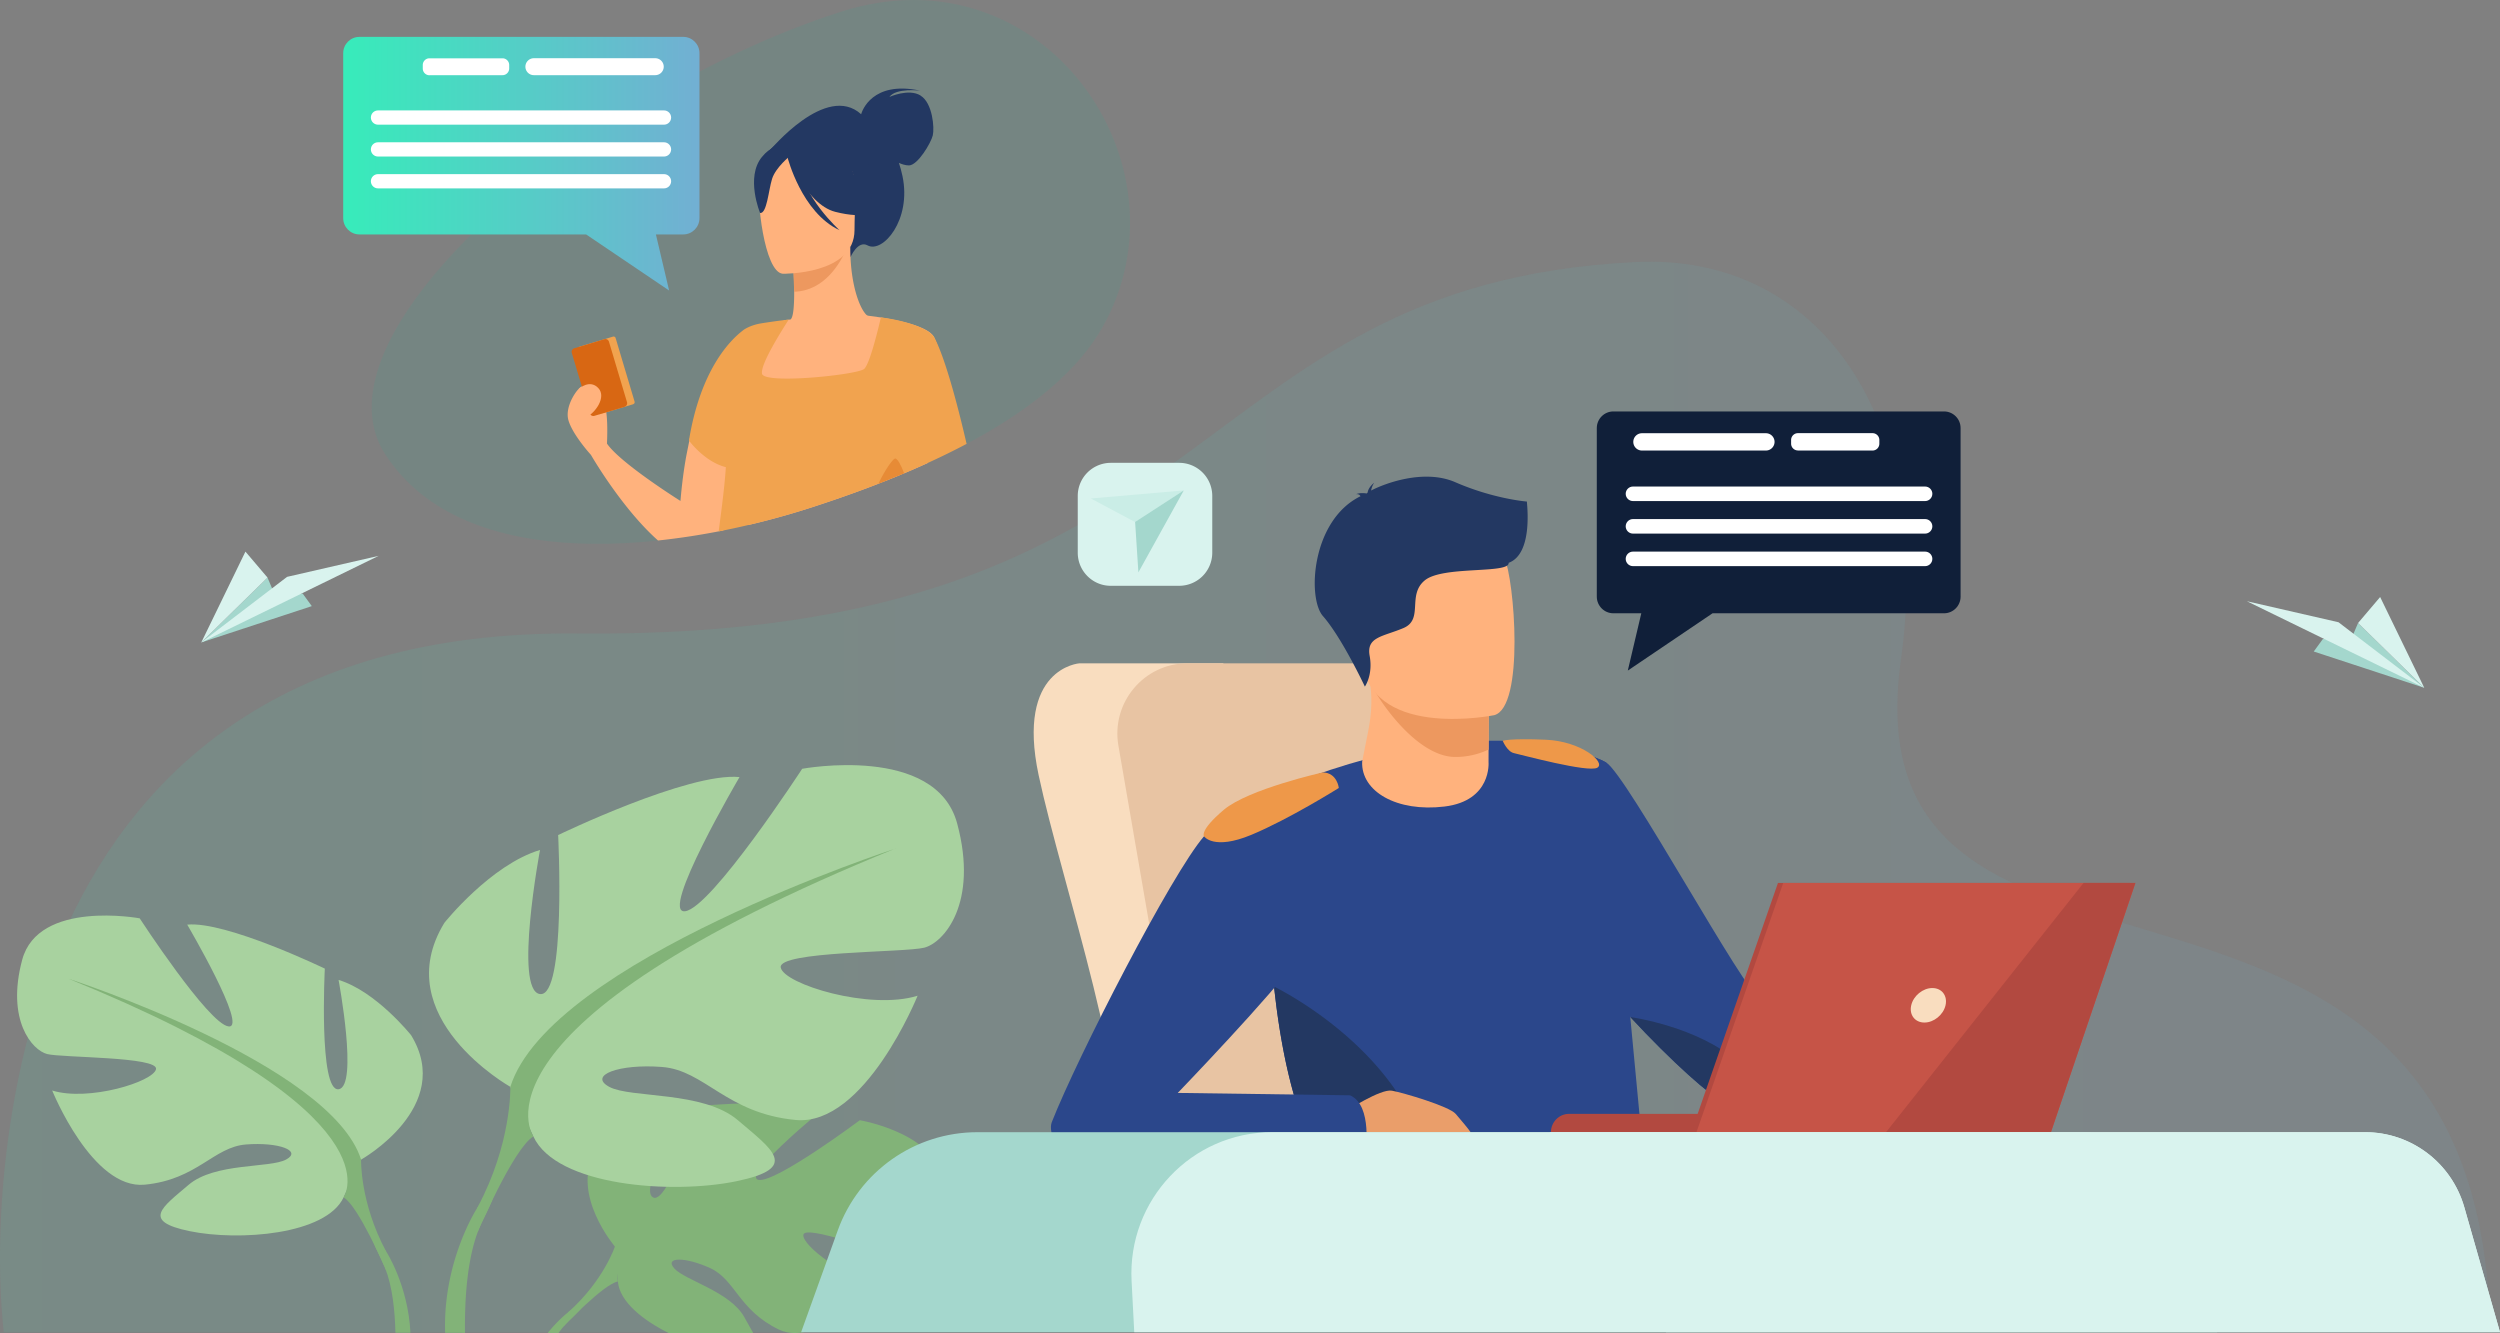 <?xml version="1.0" encoding="UTF-8"?> <svg xmlns="http://www.w3.org/2000/svg" xmlns:xlink="http://www.w3.org/1999/xlink" xmlns:v="https://vecta.io/nano" width="300" height="160" fill="none"><rect width="100%" height="100%" fill="#808080" stroke="none"/> <style><![CDATA[.B{fill:#ffb27d}.C{fill:#233862}.D{fill:#d9f3ee}.E{fill:#a4d7cd}.F{fill:#82b378}]]></style> <path opacity=".1" d="M298.8 159.863H.443c-1.45-13.9.62-32.423 6.776-46.863 8.235-19.345 25.665-37.343 62.064-36.98 78.205.778 72.204-41.847 126.947-44.574 22.295-1.11 35.888 19.003 31.88 47.737-6.782 48.6 69.708 13.37 70.7 80.682z" fill="url(#A)"></path> <path d="M141.526 55.54h-8.25a3.97 3.97 0 0 0-3.946 3.964v6.827c0 2.18 1.775 3.964 3.946 3.964h8.25a3.97 3.97 0 0 0 3.946-3.964v-6.827a3.97 3.97 0 0 0-3.946-3.964z" class="D"></path> <path d="M130.894 59.817l11.16-.968-5.83 3.805-5.33-2.837z" fill="#caede6"></path> <path d="M136.607 68.682l5.447-9.834-5.84 3.787.393 6.047z" class="E"></path> <path d="M146.796 79.598H129.54s-7.65.52-4.903 13.425 11.77 39.058 9.024 46.97h19.224l-6.088-60.395z" fill="#f9ddbf"></path> <path d="M185.78 126.826l-7.912-40.398c-.764-3.967-4.22-6.83-8.242-6.83H142.48c-5.2 0-9.163 4.72-8.272 9.876l7.52 43.526c.758 4.4 4.783 7.43 9.19 6.94l27.555-3.05c4.906-.544 8.3-5.204 7.305-10.065z" fill="#e8c4a3"></path> <g class="F"> <path d="M112.902 142.48c-.548 6.296-4.086 8.24-5.643 8.072s-10.658-3.657-10.855-2.377 5.28 5.466 9.116 5.66c0 0-7.243 8.024-12.056 5.71s-5.224-5.987-8.225-7.364-5.562-1.372-4.323.032 6.67 2.768 8.385 5.817l1.103 1.97-10.136-.02c-3.214-1.604-5.92-3.816-6.124-6.202l-.043-.522-.312-3.67s-5.205-6.1-2.5-11.158c.45-.84 1.117-1.652 2.062-2.404 0 0 4.85-2.95 8.806-2.71 0 0-3.065 5.163-3.928 8.23-.305 1.08-.335 1.903.137 2.147.517.27 1.186-.51 1.878-1.76 1.734-3.128 3.612-9.21 3.612-9.21s2.916-.285 6.236-.327c1.49-.02 3.058.01 4.483.134 1.573.14 2.965.396 3.87.833l-.53.443-2.17 1.876c-2.617 2.325-6.02 5.605-4.748 5.9 1.03.24 4.26-1.69 7.136-3.603 2.678-1.78 5.044-3.55 5.044-3.55s10.272 1.754 9.723 8.05z"></path> <path d="M107.855 142.65s-27.904-1.08-34.066 6.937c0 0-1.362 4.1-5.556 7.834l-.654 1.79s4.835-5.12 6.566-5.432c0 .002-2.706-9.93 33.71-11.128z"></path> <path d="M69.406 157.375c-.24.263-.597.62-1.1 1.097l-.01.01a7.49 7.49 0 0 0-.518.533c-.26.288-.508.603-.744.938l-1.304-.003c1.343-1.66 2.514-2.53 2.514-2.53.105-.064 2.508-1.524 1.172-.045z"></path> </g> <path d="M43.33 139.156s11.258-6.333 6.004-14.93c0 0-4.204-5.278-8.706-6.634 0 0 2.402 12.817 0 13.118s-1.65-14.476-1.65-14.476-11.858-5.73-16.512-5.278c0 0 7.356 12.516 4.954 12.214s-10.657-12.97-10.657-12.97-12.16-2.26-14.1 4.977 1.2 10.857 3 11.31 13.358.302 13.06 1.81-8.106 3.92-12.46 2.564c0 0 4.803 11.912 11.107 11.3s8.255-4.524 12.16-4.826 6.755.754 4.803 1.81-8.555.346-11.708 3.04-5.704 4.35.15 5.557 16.36.452 18.463-4.072l2.102-4.522z" fill="#a8d29f"></path> <g class="F"> <path d="M8.204 117.44s31.522 10.253 35.124 21.714c0 0-.15 5.127 3 11.007v2.26s-3.303-7.7-5.103-8.745c0 .001 7.056-9.952-33.022-26.237z"></path> <path d="M49.25 159.93l-1.8-.004c-.057-2.617-.358-5.556-1.247-7.795l-.362-.807-.79-1.68c-.92-2.27 1.28.518 1.28.518s2.642 4.032 2.92 9.767z"></path> </g> <path d="M61.24 130.42s-14.84-8.35-7.915-19.68c0 0 5.54-6.957 11.477-8.745 0 0-3.166 16.895 0 17.293s2.176-19.082 2.176-19.082 15.63-7.553 21.766-6.957c0 0-9.695 16.498-6.53 16.1s14.048-17.095 14.048-17.095 16.027-2.98 18.598 6.56-1.583 14.31-3.956 14.908-17.6.398-17.215 2.385 10.684 5.168 16.422 3.38c0 0-6.33 15.703-14.642 14.908s-10.882-5.963-16.028-6.36-8.904.994-6.33 2.386 11.278.455 15.433 4.004 7.52 5.735-.198 7.326-21.568.597-24.337-5.367l-2.77-5.965z" fill="#a8d29f"></path> <g class="F"> <path d="M107.54 101.8s-41.552 13.516-46.3 28.622c0 0 .198 6.758-3.957 14.5v2.98s4.353-10.137 6.727-11.53c-.001.002-9.3-13.118 43.53-34.584z"></path> <path d="M58.972 144.244c-.213.525-.547 1.242-1.04 2.212a11.99 11.99 0 0 0-.479 1.065c-1.423 3.584-1.706 8.526-1.653 12.42l-2.384-.005c-.285-8.675 3.866-15.008 3.866-15.008.065-.08 2.89-3.636 1.69-.684z"></path> </g> <g fill="#2b478b"> <path d="M192.74 91.5l4.504 47.566s-5.117 5.488-25.37 7.37l-1.544.138c-11.625.943-15.94-14.122-17.448-28.184-1.29-11.992-.535-23.254-.535-23.254 27.138-11.48 40.393-3.635 40.393-3.635z"></path> <path d="M236.933 129.332c-4.02 1.875-27.93 3.45-30.227 2.785-1.177-.342-6.107-4.704-11.066-10.07-4.698-5.08-9.43-11.052-11.025-15.35-3.282-8.834-.46-16.68-.46-16.68s6.1-.026 8.587 1.483 16.71 27.822 18.6 28.516 24.428 1.99 27.007 3.22c-.001-.003 2.592 4.22-1.425 6.094z"></path> </g> <path d="M178.63 89.958l-.005 1.487s.41 4.65-5.29 5.34-10.024-1.798-9.875-5.39c.51-2.78 1.07-4.69 1.104-7 .013-.855-.047-1.76-.206-2.785l11.05-.24 3.255.53-.03 8.047z" class="B"></path> <path d="M178.66 81.9l-.03 8.047a9.3 9.3 0 0 1-3.981.889c-5.077.008-10.132-8.202-10.292-9.226l14.303.3z" fill="#ed985f"></path> <path d="M179.312 85.82s-14.147 2.894-15.805-5.984-4.6-14.483 4.36-16.706 11.355.833 12.626 3.66 2.455 18.047-1.182 19.03z" class="B"></path> <path d="M183.236 60.188s-3.947-.298-8.604-2.324c-3.78-1.644-8.543.18-10.1 1.002a2.32 2.32 0 0 1 .375-.937s-.693.496-.795 1.187c-.072.053-.103.1-.085.102 0 0-.787-.143-1.293.086 0 0 .354-.052.48.177.014.025.034.045.057.063-5.9 2.87-6.418 12.226-4.518 14.387 2.285 2.6 5.03 8.462 5.03 8.462s.996-1.388.576-3.68 1.553-2.294 4.04-3.34.408-3.96 2.583-5.735 10.162-.744 10.056-2.1c2.963-1.088 2.187-7.05 2.187-7.354zm-11.36 86.246l-1.544.138c-11.624.943-15.94-14.122-17.448-28.183 1.405.693 20.46 10.437 18.992 28.045z" class="C"></path> <path d="M161.564 133.31s4.1-2.673 5.456-2.43 6.906 1.88 7.668 2.792c1.19 1.422 3.288 3.68 2.092 3.92s-11.75.77-12.966.667-4.053-1.296-2.25-4.95z" fill="#ea9e6a"></path> <path d="M157.324 93.485s-8.555 1.923-12.837 6.864c-3.893 4.492-15.17 26.42-18.273 34.31-.494 1.257.896 4 2.016 4.738 2.803 1.875 8.574 3.235 22.85.87l12.763-1.87s.93-5.76-1.843-6.96l-20.666-.288s11.837-12.307 14.123-15.846 1.866-21.816 1.866-21.816z" fill="#2b478b"></path> <path d="M236.934 129.333c-4.02 1.874-27.932 3.45-30.228 2.785-1.177-.342-6.107-4.705-11.066-10.07.244.033 8.047 1.148 12.853 5.323 0 0 2.71 1.21 10.08.533s16.835-.928 18.362 1.43z" class="C"></path> <path d="M158.745 92.686s-8.952 2-11.9 4.5-2.367 3.167-2.367 3.167 1.13 1.72 5.68-.17 10.5-5.626 10.5-5.626-.182-1.823-1.93-1.872zm21.58-3.792s.538 1.307 1.355 1.484 8.93 2.373 9.995 1.748-1.9-3.176-6.2-3.36-5.16.127-5.16.127z" fill="#ee9849"></path> <g fill="#b24940"> <path d="M213.443 135.862H186.11c0-1.2.976-2.2 2.18-2.2h25.155v2.2z"></path> <path d="M213.365 105.956h42.26l-10.137 29.906h-42.534l10.4-29.906z"></path> </g> <path d="M256.248 105.955l-10.136 29.907h-42.536l10.412-29.907h42.26z" fill="#c65447"></path> <path d="M233.464 120.635c-.262 1.142-1.398 2.07-2.535 2.07s-1.846-.927-1.583-2.07 1.397-2.07 2.535-2.07 1.845.927 1.583 2.07z" fill="#f9ddbf"></path> <path d="M256.247 105.955l-10.135 29.907h-19.788l23.7-29.907h6.222z" fill="#b24940"></path> <path d="M266.056 159.863H96.134l4.387-12.187c2.552-7.1 9.253-11.813 16.76-11.813h132.59c5.524 0 10.38 3.674 11.905 9.01l4.282 14.99z" class="E"></path> <g class="D"> <path d="M300 159.862H136.11l-.32-6.146c-.503-9.707 7.196-17.854 16.872-17.854h131.152c5.524 0 10.38 3.674 11.904 9.01l4.282 14.99z"></path> <path d="M300 159.862H199.916l-13.967-24h97.865c5.524 0 10.38 3.674 11.904 9.01l4.282 14.99z"></path> </g> <path d="M233.286 49.373H193.6c-1.09 0-1.984.897-1.984 1.994V71.6c0 1.096.893 1.994 1.984 1.994h3.356l-1.62 6.874 10.17-6.874h27.78c1.09 0 1.985-.897 1.985-1.994V51.367c.002-1.097-.89-1.994-1.984-1.994z" fill="#101f39"></path> <g fill="#fff"> <use xlink:href="#C"></use> <path d="M231.014 62.288h-35.06c-.478 0-.87.393-.87.872s.39.873.87.873h35.06c.477 0 .868-.393.868-.873s-.39-.872-.868-.872z"></path> <use xlink:href="#C" y="7.809"></use> <path d="M197.03 54.065h14.883a1.04 1.04 0 0 0 1.034-1.039 1.04 1.04 0 0 0-1.034-1.039H197.03a1.04 1.04 0 0 0-1.034 1.039 1.04 1.04 0 0 0 1.034 1.039zm18.72 0h8.955a.82.82 0 0 0 .817-.821V52.8a.82.82 0 0 0-.817-.821h-8.955a.82.82 0 0 0-.817.821v.435a.82.82 0 0 0 .817.821z"></path> </g> <path opacity=".1" d="M132.306 39.253c-5.992 10.605-22.053 17.422-34.292 21.43-16.832 5.58-42.348 8.58-51.827-6.237-6.836-10.696 9.42-28.882 30.375-41.675h.003c7.52-4.594 15.964-8.68 24.37-11.368 24.284-7.76 42.38 18.37 31.37 37.852z" fill="#17b89b"></path> <path d="M43.13 4.425h38.864c1.07 0 1.943.88 1.943 1.952V26.18c0 1.074-.874 1.952-1.943 1.952h-3.286l1.586 6.73-9.96-6.73H43.128c-1.07 0-1.943-.878-1.943-1.952V6.377c0-1.073.875-1.952 1.944-1.952z" fill="url(#B)"></path> <g fill="#fff"> <path d="M45.354 14.96h34.332c.468 0 .85-.384.85-.855s-.383-.855-.85-.855H45.354c-.468 0-.85.384-.85.855s.383.855.85.855z"></path> <use xlink:href="#D"></use> <use xlink:href="#D" y="3.822"></use> <path d="M64.06 9.02h14.576a1.02 1.02 0 0 0 1.012-1.017 1.02 1.02 0 0 0-1.012-1.017H64.06a1.02 1.02 0 0 0-1.012 1.017c0 .56.455 1.017 1.012 1.017zm-12.527 0h8.77c.44 0 .8-.36.8-.804V7.8c0-.442-.36-.804-.8-.804h-8.77c-.44 0-.8.36-.8.804v.427c.001.443.36.804.8.804z"></path> </g> <path d="M110.47 11.463c-1.44-.886-3.744.173-3.744.173.797-1.123 3.7-.756 3.7-.756-5.784-1.236-6.992 2.478-7.09 2.827-4.195-3.804-10.913 4.305-10.913 4.305l9.64 12.836s.88-2.042 2.04-1.404c1.81.994 5.314-3.03 4.194-8.32-.12-.573-.266-1.093-.427-1.574.376.165.803.3 1.202.3 1.054 0 2.646-2.702 2.862-3.6s-.022-3.89-1.463-4.775z" class="C"></path> <path d="M111.34 55.553c.438-7.06-2.972-14.704-5.756-16.893-.44-.346-.863-.568-1.257-.65a.74.74 0 0 1-.259-.142c-.784-.634-1.84-3.158-2.01-7.03-.017-.383-.026-.778-.024-1.187l-.387.075-6.497 1.292a67.86 67.86 0 0 1 .152 3.99c.004 1.613-.092 3.14-.457 3.334-.01.001-.1.008-.197.018l-.558.06s-2.365 3.304-4.103 7.586l-.001.005c-.885 2.182-1.603 4.615-1.757 6.987-.096 1.473.04 2.772.273 4.035v.001c.345 1.863.927 3.818 1.27 5.974 2.89-.678 5.67-1.47 8.243-2.323 4.18-1.37 8.805-3.068 13.325-5.132z" class="B"></path> <path d="M95.148 31.018l.152 3.99c3.635-.102 5.558-3.435 6.345-5.28l-6.497 1.292z" fill="#ed985f"></path> <path d="M102.315 29.016s1.905-3.023 2.362-5.61c.327-1.846-.61-8.7-7.454-7.705 0 0-1.988.196-3.856 1.466-1.486 1.01-3.63 3.186-1.233 9.156l.623 2.018 9.56.676z" class="C"></path> <path d="M93.934 32.85s8.602.143 8.607-5.24 1.12-9-4.372-9.308-6.56 1.734-6.998 3.53.525 10.84 2.763 11.017z" class="B"></path> <g class="C"> <path d="M94.25 18.17s2.356 6.316 5.97 7.248 5.182-.04 5.182-.04-2.772-2.213-3.347-6.074c.001 0-6.026-4.14-7.804-1.134z"></path> <path d="M94.836 18.683s-1.758 1.4-2.187 2.78-.62 4.192-1.44 4.096c0 0-1.775-4.293.22-6.72 2.114-2.575 3.408-.157 3.408-.157z"></path> </g> <path d="M115.45 53.437l-4.217 2.028-2.382 1.07-.307.134-1.847-6.62-2.804-12.2.173.02 1.65.228c1.38.22 3.273.597 4.654 1.154a.32.32 0 0 1 .031.014l.073.03c.698.293 1.253.635 1.527 1.03a1.14 1.14 0 0 1 .106.185c1.164 2.57 2.328 7.703 3.344 12.93z" class="B"></path> <path d="M94.51 18.896s1.678 6.613 6.237 8.73c0 0-4.56-4.062-4.947-8.428s-1.3-.303-1.3-.303z" class="C"></path> <path d="M82.714 52.906l-.358 1.788c-.296 1.632-.535 3.434-.7 5.42 0 0-7.216-4.526-8.818-6.882 0-.195.12-2.312-.084-3.75-.075-.53-.194-.968-.377-1.186a7.4 7.4 0 0 0-.293-.324 10.66 10.66 0 0 0-1.186-1.056c-.42-.32-.803-.544-1.012-.55-.01-.001-.02-.001-.028 0s-.03.004-.045.01c-.498.166-2.095 2.373-1.596 4.074.516 1.757 2.696 4.136 2.696 4.136s3.66 6.375 8.052 10.276a86.32 86.32 0 0 0 7.825-1.206c.66-1.803 1.26-4.234 1.712-6.625h0c.7-3.695 1.176-7.744 1.486-11.022l.001-.001V46l.358-4.376.12-1.927.013-.236s-.113.044-.31.158c-1.162.657-5.31 3.623-7.457 13.286z" class="B"></path> <path d="M98.014 60.684c5.633-1.846 12.077-4.287 17.977-7.418-1.14-4.952-2.6-10.336-3.862-12.75a.99.99 0 0 0-.122-.183c-.106-.132-.235-.248-.4-.36l.02-.026c-.357-.26-.78-.488-1.238-.684a.3.3 0 0 0-.031-.014c-2.027-.87-4.653-1.16-4.653-1.16l-.133.57a60.05 60.05 0 0 1-.803 3.045v.001c-.353 1.182-.745 2.268-1.062 2.56-.775.713-12.005 1.88-12.263.583-.247-1.24 2.955-6.067 3.193-6.492-.932.087-2.662.34-3.38.462-1.276.22-2.056.77-2.13.853-1.5 1.15-5.064 4.682-6.453 13.192l.03.042c.247.323 1.917 2.433 4.2 3.1a4.5 4.5 0 0 0 .197.052c-.123 2.07-.503 5.022-.863 7.714a96.56 96.56 0 0 0 11.766-3.081zM75.972 48.512L72 49.7a.25.25 0 0 1-.311-.168l-2.275-7.627a.25.25 0 0 1 .168-.312l3.98-1.2a.25.25 0 0 1 .311.168l2.276 7.627a.25.25 0 0 1-.168.313z" fill="#f1a34f"></path> <g fill="#d86713"> <path d="M74.94 48.822L71.33 49.9a.44.44 0 0 1-.551-.299l-2.164-7.255c-.07-.236.062-.484.297-.553l3.612-1.088a.44.44 0 0 1 .551.299l2.164 7.255c.07.236-.062.484-.297.553z"></path> <path opacity=".4" d="M108.497 56.798c-.377-.998-.818-1.84-1.1-1.77-.276.064-1.19 1.344-1.993 3.026l3.103-1.256z"></path> </g> <path d="M69.512 46.627s1.256-1.145 2.282-.063-.388 3.018-1.423 3.48-1.38.722-1.38.722l.52-4.14z" class="B"></path> <path d="M277.65 78.182l13.26 4.355-7.944-7.778-.805 1.902-3.414.016-1.098 1.505z" class="E"></path> <g class="D"> <path d="M290.912 82.537L280.62 74.67l-10.997-2.523 21.29 10.39z"></path> <path d="M282.97 74.76l7.943 7.778-5.295-10.896-2.648 3.118z"></path> </g> <path d="M37.417 72.734l-13.26 4.357 7.943-7.78.806 1.9 3.414.018 1.098 1.505z" class="E"></path> <g class="D"> <path d="M24.156 77.09l10.292-7.867L45.444 66.7l-21.288 10.4z"></path> <path d="M32.1 69.31l-7.943 7.78 5.295-10.897 2.65 3.118z"></path> </g> <defs> <linearGradient id="A" x1="0" y1="95.632" x2="298.81" y2="95.632" gradientUnits="userSpaceOnUse"> <stop stop-color="#37ecba"></stop> <stop offset="1" stop-color="#72afd3"></stop> </linearGradient> <linearGradient id="B" x1="41.185" y1="19.644" x2="83.936" y2="19.644" gradientUnits="userSpaceOnUse"> <stop stop-color="#37ecba"></stop> <stop offset="1" stop-color="#72afd3"></stop> </linearGradient> <path id="C" d="M231.014 58.384h-35.06c-.478 0-.87.393-.87.872s.39.872.87.872h35.06c.477 0 .868-.393.868-.872s-.39-.872-.868-.872z"></path> <path id="D" d="M79.686 17.074H45.354c-.468 0-.85.384-.85.855s.383.855.85.855h34.332c.468 0 .85-.384.85-.855s-.383-.855-.85-.855z"></path> </defs> </svg> 
